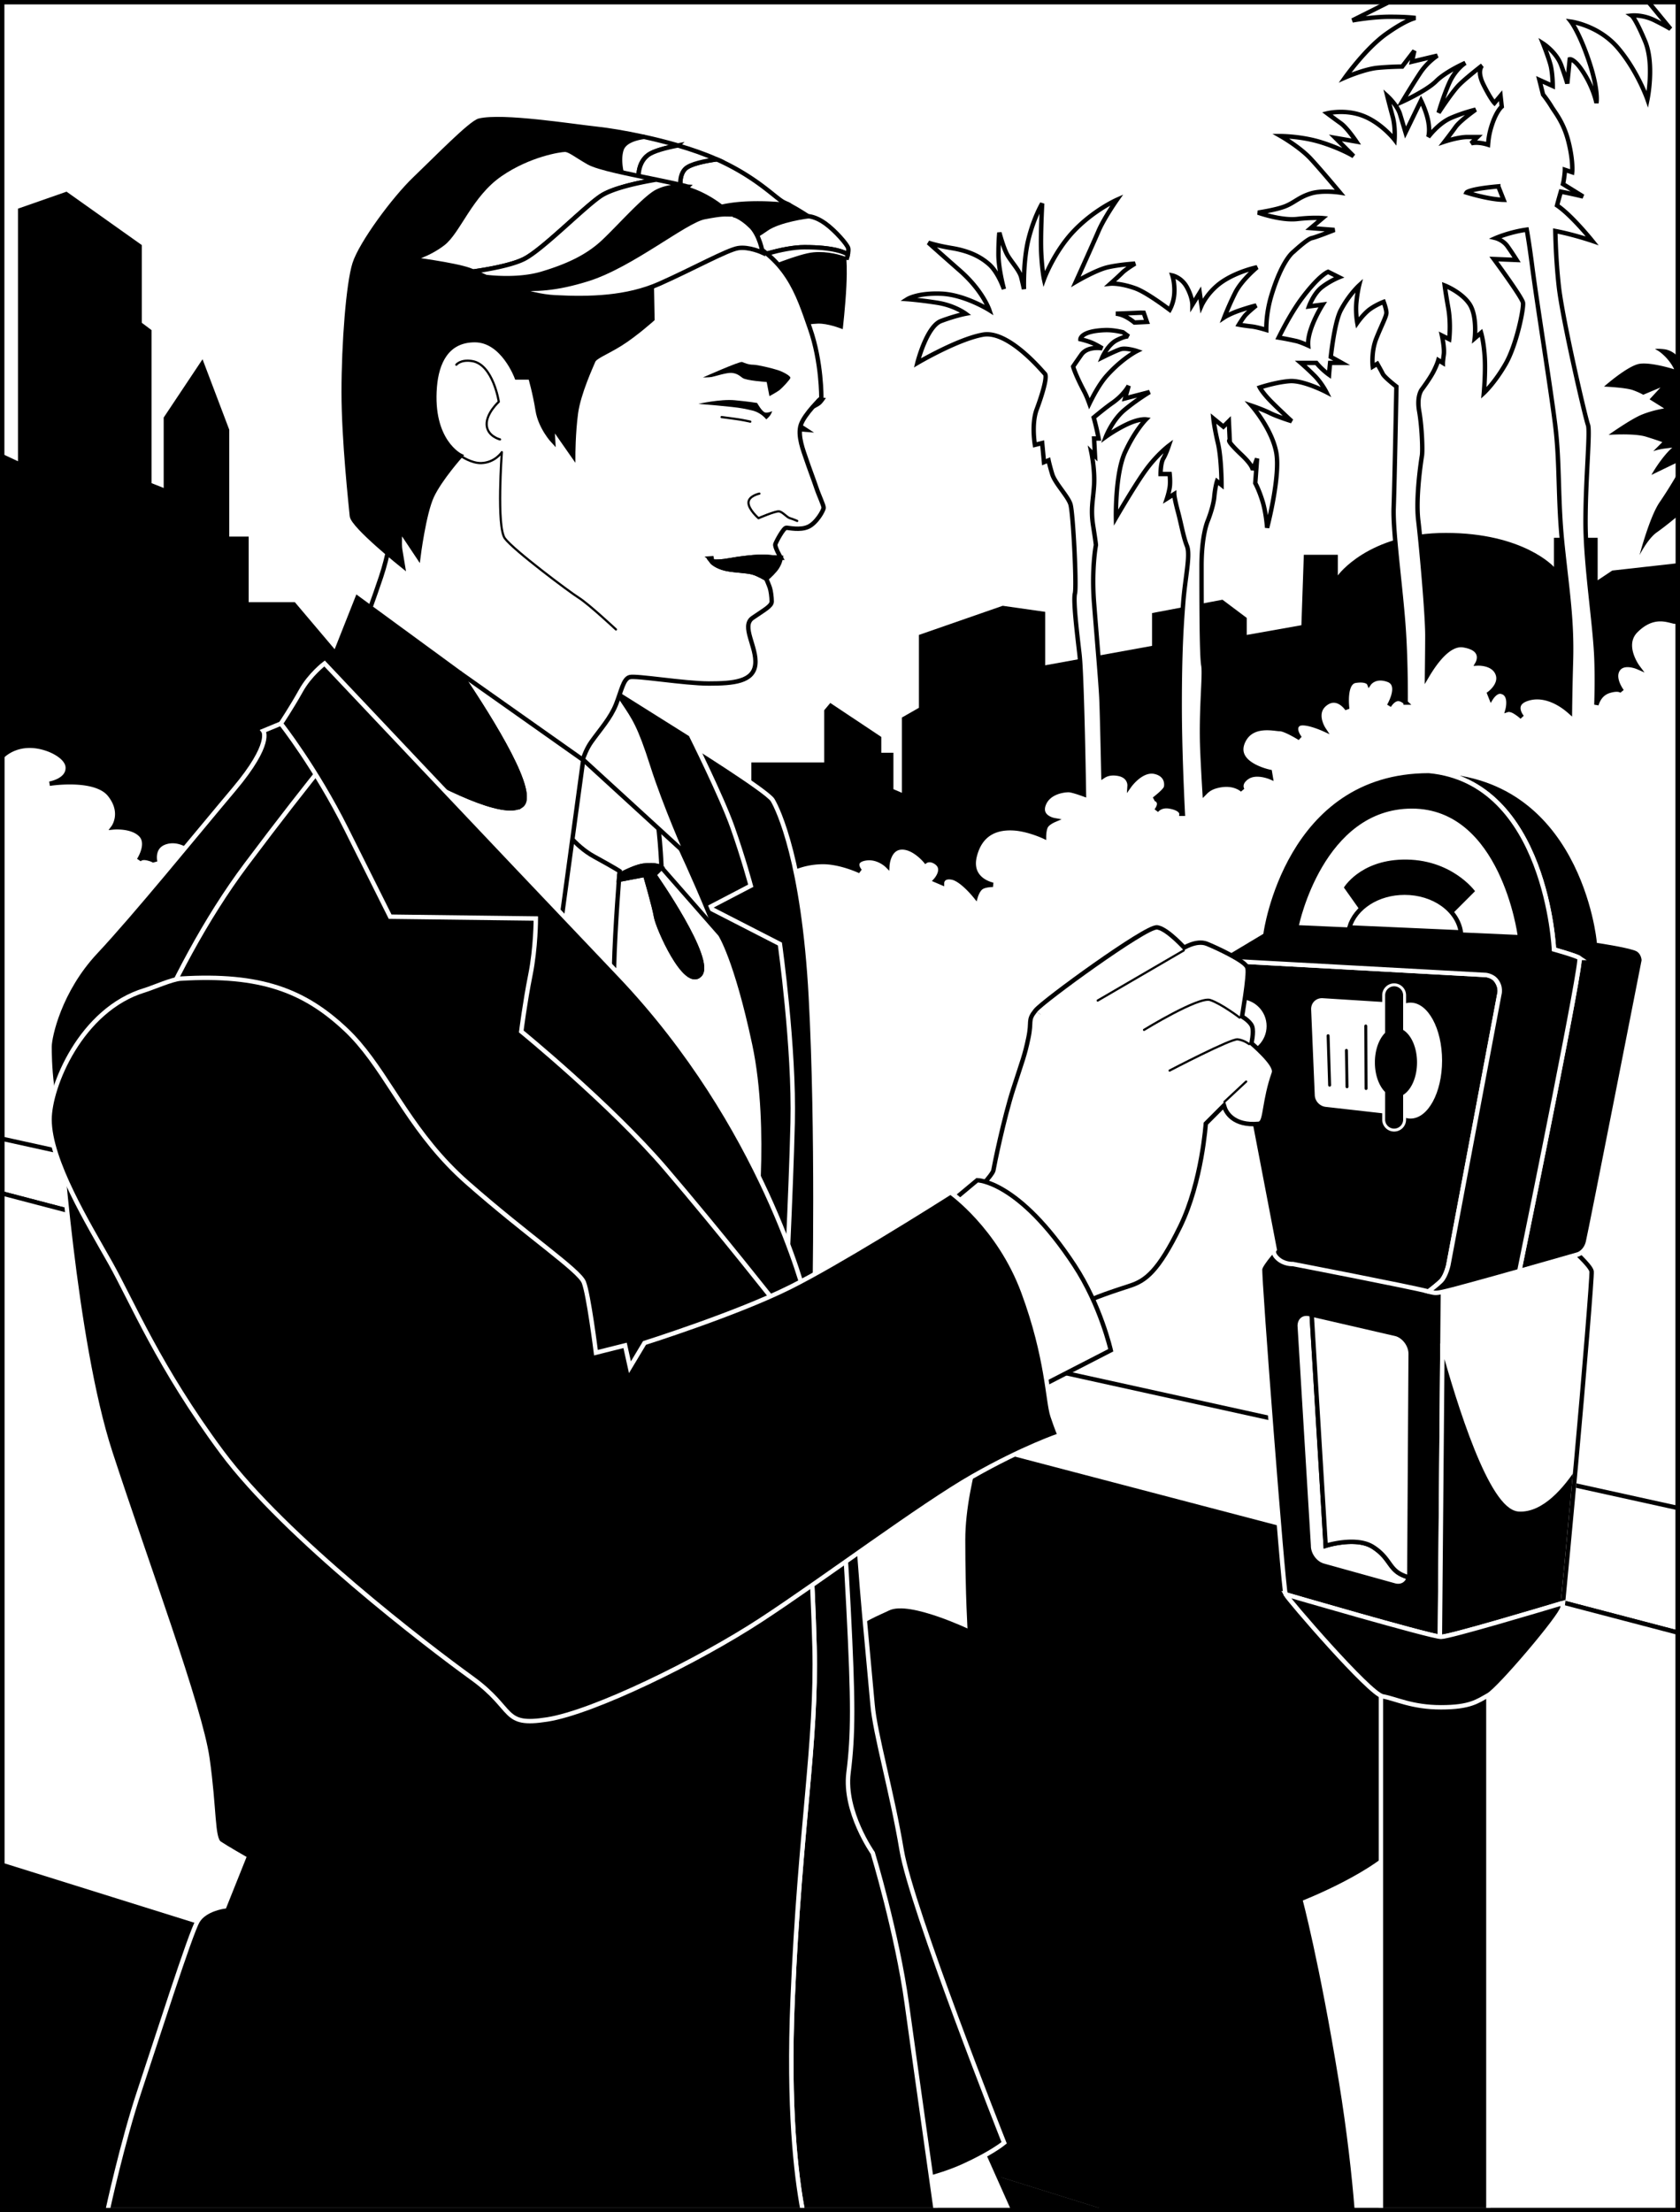 <svg xmlns="http://www.w3.org/2000/svg" width="572.066" height="753.168"><rect width="100%" height="100%" fill="#808080" stroke="none"/><path fill="#fff" d="M571.316 277.715V.75H.75v276.965h570.566"/><path d="m282.727 239.316 17.367 11.575v5.375h4.129v12.406l2.894 1.238v-25.633l5.79-3.308V216.16l28.527-9.922 14.476 2.067v18.191l36.38-6.613v-11.164l23.98-4.547 8.27 6.2v5.788l18.605-3.305.828-23.984h11.578v7.031s10.336-14.472 36.8-14.472c26.458 0 36.794 11.578 36.794 11.578v-9.922h14.882v14.469l4.965-3.309 22.324-2.504v145.149H.75V154.53l5.371 2.504V71.04l16.54-5.789 25.636 18.191v26.461l3.305 2.48v52.098l4.136 1.653v-23.98l13.23-19.848 9.094 23.98v36.387h6.618v22.324h15.71l27.29 32.25 82.691 33.906h45.48v-11.578h24.805v-17.777l2.07-2.48"/><path fill="#fff" d="M568.84 211.305c-2.485-.621-6.824-1.551-11.785 3.41-4.961 4.96.62 12.402.62 12.402s-4.96-2.168-6.823.934c-1.668 2.777.898 6.547 1.445 7.297-.293-.325-1.309-1.02-4.235-.168-2.609.757-3.859 2.777-4.46 4.742.132-4.43.207-10 .015-15.492-.414-11.989-3.722-31.836-3.722-46.723 0-14.883 1.656-31.008.828-33.074-.828-2.067-8.684-35.969-9.922-47.137-.813-7.293-1.09-14.219-1.188-18.848 6.2 1.18 12.559 3.344 12.559 3.344s-6.953-8.68-11.973-12.058c.383-1.5.867-3.172 1.301-4.68 4.434.848 7.57 1.648 7.57 1.648l-6.86-4.25c.106-.433.192-.812.243-1.125.414-2.48.414-3.718.414-3.718l2.48.824s.415-3.719-1.242-10.336c-1.652-6.613-4.546-9.922-5.785-11.988-1.238-2.067-2.894-4.137-2.894-4.137l-1.242-4.957 4.546 2.062s0-4.547-.824-7.441c-.824-2.895-2.48-7.027-2.48-7.027s4.547 2.894 6.203 7.441c1.652 4.547 2.062 6.203 2.062 6.203l.829-8.27s1.656-.413 4.964 4.962c3.309 5.375 4.133 9.921 4.133 9.921s.828-4.132-2.48-14.054c-3.309-9.926-6.203-13.649-6.203-13.649s9.511 1.242 16.125 9.098c6.617 7.855 9.921 17.363 9.921 17.363s2.48-11.988-.828-19.844c-3.304-7.855-4.543-8.68-4.543-8.68s3.72-.413 7.852 1.653c4.137 2.067 5.379 2.895 5.379 2.895L561.367.75h-88.476l-12.38 6.203s6.614-1.242 12.817-1.242 8.684.414 8.684.414-2.895.414-9.922 5.375c-7.028 4.96-14.063 14.887-14.063 14.887s6.618-2.895 11.164-3.309c4.551-.414 8.274-.414 8.274-.414l4.133-5.375-.825 3.723 8.68-2.07s-3.305 2.07-5.785 5.788c-2.484 3.723-6.203 9.922-6.203 9.922s8.265-3.718 11.574-7.027c3.313-3.309 9.926-6.203 9.926-6.203s-3.309 2.07-5.375 6.617c-2.07 4.547-3.723 10.336-3.723 10.336s4.547-7.027 7.028-9.512c2.484-2.476 7.859-6.613 7.859-6.613s-2.07 1.652.41 6.613 3.723 6.203 3.723 6.203l2.07-2.48.41 3.723s-2.066 1.652-3.722 7.441c-.56 1.953-.829 3.852-.95 5.52-3.761-1.184-5.765-.457-5.765-.457l2.168-2.168h-3.414c-3.098 0-7.75 1.55-7.75 1.55s2.171-2.793 3.722-4.965c1.551-2.167 6.82-5.89 6.82-5.89s-4.03.93-8.37 2.793c-4.34 1.86-7.754 6.512-7.754 6.512s.62-1.864 0-5.274c-.622-3.41-2.477-7.129-2.477-7.129l-5.273 10.852s-.93-3.102-1.864-6.203c-.93-3.102-4.34-6.2-4.34-6.2s.93 3.72 1.86 7.13c.93 3.41.62 7.753.62 7.753s-4.339-5.582-10.542-8.062c-6.2-2.48-12.402-.93-12.402-.93s2.48 1.86 4.652 3.41c2.168 1.551 5.27 6.203 5.27 6.203l-7.133-1.242 6.203 6.203s-4.031-2.48-10.856-4.652c-6.82-2.172-13.953-2.172-13.953-2.172s6.516 3.723 10.235 7.754c3.718 4.031 9.921 11.473 9.921 11.473s-5.89-.93-9.921.312c-4.032 1.238-5.582 3.102-8.684 4.34-3.102 1.242-9.305 2.168-9.305 2.168s7.754 2.793 13.336 2.176c5.582-.625 8.684-.313 8.684-.313l-4.031 3.41 8.062.621s-6.203 2.48-7.754 2.79c-1.55.312-6.2 4.652-6.2 4.652s-3.722 2.48-7.444 14.574c-1.399 4.559-1.832 8.668-1.829 12.031-1.652-.496-3.62-1.023-4.992-1.18-2.793-.308-4.343-.617-4.343-.617s.933-1.55 1.863-2.789c.93-1.242 4.031-3.722 4.031-3.722s-1.55.308-5.273 1.55c-3.72 1.239-5.582 2.481-5.582 2.481s1.55-4.031 3.722-8.371c2.172-4.344 7.442-8.684 7.442-8.684s-6.203 1.239-11.473 4.649c-5.273 3.414-7.441 8.375-7.441 8.375l-.621-4.34-2.481 4.027s0-2.48-1.86-5.89c-1.863-3.41-4.964-4.032-4.964-4.032s.933 2.793.625 6.512a13.49 13.49 0 0 1-1.543 5.172c-3.762-2.8-8.785-6.281-11.793-7.34-5.274-1.86-8.371-1.55-8.371-1.55s2.789-2.481 4.027-3.723c1.242-1.243 4.344-3.102 4.344-3.102s-5.274.313-9.305 1.242c-4.027.93-10.851 4.961-10.851 4.961s5.89-13.023 7.75-17.367c1.863-4.34 6.203-10.543 6.203-10.543s-7.75 3.414-14.574 10.543c-6.82 7.133-10.235 16.438-10.235 16.438s-.617-2.793-.93-8.684c-.308-5.89.313-17.055.313-17.055s-2.793 4.649-4.652 12.094c-1.864 7.441-1.551 17.055-1.551 17.055s-.313-1.551-.93-4.032c-.62-2.48-3.722-5.582-4.96-8.062-1.243-2.48-2.481-7.133-2.481-7.133s-.313 2.48-.313 7.442c0 4.96 1.864 11.785 1.864 11.785s-1.864-5.582-4.965-8.371c-3.102-2.793-7.13-4.653-12.711-5.582-5.582-.93-8.063-1.864-8.063-1.864s3.102 2.793 10.852 9.614c7.754 6.824 9.922 13.336 9.922 13.336s-8.371-5.274-16.434-5.583c-8.062-.308-11.473 1.86-11.473 1.86s4.34.312 10.235 1.238c5.89.934 9.61 3.723 9.61 3.723s-3.411.62-8.372 2.48c-4.96 1.86-8.062 14.266-8.062 14.266s13.644-8.063 22.328-9.613c8.68-1.551 20.156 12.406 21.086 13.336.93.93-.93 7.128-2.79 12.093-1.863 4.961-.624 12.09-.624 12.09l2.484-.617.617 6.512 1.555-.621s.308 1.55 1.238 4.652c.93 3.101 5.274 7.441 6.2 10.23.933 2.793 2.171 27.91 1.55 30.391-.617 2.48.621 12.715 1.55 20.777.794 6.864 1.36 38.426 1.513 47.668-1.985-.718-4.27-1.465-5.23-1.465-1.86 0-6.72.723-8.376 4.653-1.941 4.617 3.414 5.582 3.414 5.582s-2.172.93-2.793 2.168c-.62 1.242-.62 3.414-.62 3.414s-5.27-2.48-10.231-2.793c-4.961-.313-11.164.93-13.332 9.305-2.172 8.37 6.199 9.921 6.199 9.921s-2.793 0-4.031.93c-1.243.93-1.864 3.102-1.864 3.102s-4.648-5.89-8.058-6.516c-3.41-.617-3.41 1.863-3.41 1.863l-2.172-.93s3.617-3.929 0-6.202c-2.051-1.29-3.414-.309-3.414-.309s-4.028-4.961-8.371-4.652c-4.34.308-4.653 6.203-4.653 6.203s-3.16-3.196-7.441-2.48c-4.961.827-1.86 4.34-1.86 4.34s-6.793-3.231-13.023-3.102c-9.922.207-15.508 5.582-15.508 5.582l-194.117-5.582s-6.406-8.887-13.64-6.82c-4.907 1.402-3.82 6.41-3.731 6.784-.043-.136-.336-.668-2.473-1.203-2.136-.535-2.89.309-3.058.551.402-.633 3.48-5.71.578-8.613-3.102-3.102-9.305-2.485-9.305-2.485s3.723-4.96-1.238-11.16c-4.961-6.203-20.469-3.722-20.469-3.722s6.41-1.032 6.203-5.579c-.133-2.902-3.926-5.168-6.82-6.203-10.04-3.586-15.504 2.48-15.504 2.48v152.567l570.566 135.2v-333.66s0 .308-2.476-.31zM387.742 106.492c.567-.023 1.137-.02 1.711-.008l1.082 3.11-4.23.214c-3.32-2.68-5.653-2.996-6.375-3.011.578-.012 2.422-.07 7.812-.305zm-18.605 26.668c-3.102-5.89-3.719-8.37-3.719-8.37s.617-.935 2.789-4.036c2.172-3.098 7.133-2.168 7.133-2.168s-.93-.621-2.79-1.55c-1.863-.93-4.652-1.552-4.652-1.552s0-2.793 8.372-3.101c1.945-.07 4.035.234 6.109.73l1.953 1.442s-.93-.313-4.031 1.242c-3.102 1.547-4.961 5.89-4.961 5.89s4.34-2.171 6.203-2.792c1.86-.622 5.582.62 5.582.62s-4.965 2.481-10.234 8.372c-2.18 2.437-4.25 6.09-5.934 9.539-.547-1.524-1.148-2.996-1.82-4.266zm33.8 71.63c-.62 8.065-1.238 17.058-1.238 35.35 0 14.122.738 30.266 1.074 36.903h-.457s.106-1.758-4.03-2.48c-2.786-.489-4.18.953-4.544 1.41.336-.446 1.348-1.918.824-2.961-.62-1.242-1.55-.93-1.55-.93s3.718-2.793 4.03-4.031c.31-1.242.208-4.344-3.722-5.274-4.597-1.086-8.683 4.653-8.683 4.653s.214-3.348-4.028-4.032c-2.148-.343-3.722.047-4.879.805-.207-9.832-.515-23.238-.707-26.851-.304-5.895-1.55-20.157-2.476-31.942-.934-11.781.62-19.844.62-19.844s0-.62-.933-6.511c-.93-5.895 0-8.684.313-13.957.308-5.27-.934-11.16-.934-11.16l1.242 1.238-.308-5.89h1.547s-.59-3.255-1.664-7.15c2.191-1.82 4.593-3.75 6.316-4.945 4.031-2.793 5.582-5.89 5.582-5.89l-1.238 4.34 8.37-2.172s-4.651 2.793-8.683 6.203c-4.031 3.41-6.199 8.992-6.199 8.992s3.41-2.48 7.441-4.34c4.032-1.86 6.204-1.55 6.204-1.55s-3.723 3.718-7.133 11.164c-3.414 7.44-3.102 22.324-3.102 22.324s6.82-11.782 10.543-16.746c3.719-4.961 7.442-7.75 7.442-7.75s-.93 2.789-1.86 4.34c-.933 1.55-.933 5.273-.933 5.273h3.101s.313 2.793 0 4.652c-.308 1.86-.93 3.719-.93 3.719l2.485-1.55s0 1.241 1.238 5.894c1.238 4.648 1.86 8.68 3.102 11.781 1.238 3.102-.621 10.855-1.242 18.914zM510.192 63.45l1.813 4.577c-5.254-.113-12.625-2.468-12.625-2.468s.617-1.188 10.812-2.11zm-66.632 37.769c5.89-7.75 8.683-8.68 8.683-8.68l3.723 1.86s-3.102 1.238-5.895 3.41c-2.789 2.171-4.34 6.511-4.34 6.511l4.653-.62s-4.961 7.753-4.961 13.335c0 .203.027.403.043.606-1.621-.73-3.078-1.305-4.074-1.536a101.989 101.989 0 0 0-5.985-1.171c2.078-4.188 5.032-9.602 8.153-13.715zm35.086 137.957c-.641-.586-1.407-1.09-2.215-1.203-1.621-.235-2.899 1.437-3.438 2.297.942-1.688 3.73-7.352-.285-8.813-4.547-1.652-6.512 1.242-6.512 1.242s-.62-1.55-4.648-.93c-4.031.622-2.793 9.614-2.793 9.614s-3.434-5.27-7.75-1.551c-3.723 3.203-.313 8.371-.313 8.371s-6.824-3.098-8.68-1.55c-1.863 1.55.622 4.652.622 4.652s-4.965-3.102-6.824-3.102c-1.864 0-9.41-2.066-12.407 4.031-3.918 7.97 8.993 10.543 8.993 10.543l.312 1.864s-4.96-2.172-8.062 0c-3.102 2.168-1.551 4.34-1.551 4.34s-3.102-3.102-9.301-1.243c-1.559.469-2.723 1.285-3.594 2.25-.25-4.066-.52-8.898-.75-14.031-.62-13.953.93-26.047.313-29.46-.621-3.411-.621-22.946-.621-33.798 0-10.855 2.168-15.508 2.168-15.508s1.863-4.652 2.171-8.062c.313-3.41.93-5.27.93-5.27l1.55 1.239s0-8.993-1.237-14.262c-1.243-5.273-1.551-8.371-1.551-8.371l3.41 2.789 1.86-1.86.312 6.508s-1.55-.308 4.031 4.965c2.875 2.715 3.688 4.274 3.805 5.149l1.465-3.91-.621 8.374s1.242 2.168 2.484 6.2c1.238 4.03 1.55 8.996 1.55 8.996s4.65-17.68 3.098-25.738c-1.55-8.067-8.37-15.817-8.37-15.817s3.722 1.242 6.199 2.48c2.484 1.243 7.445 2.794 7.445 2.794s-3.723-3.415-6.824-6.512c-3.098-3.102-4.032-4.961-4.032-4.961s5.582-1.863 10.235-2.176c4.648-.308 12.402 3.723 12.402 3.723s-1.55-3.102-4.027-5.582c-2.485-2.48-4.653-4.34-4.653-4.34h5.309c1.988 2.418 4.305 4.031 4.305 4.031s.12-1.629.37-4.031h3.97s-1.57-.89-3.743-2.055c.621-5.344 1.739-12.738 3.434-15.93 2.789-5.273 6.2-8.375 6.2-8.375s-.618 2.485-.93 5.891c-.31 3.414.312 6.824.312 6.824s2.168-3.101 4.34-4.652c2.168-1.55 4.652-2.48 4.652-2.48s.93 2.48.93 3.722-1.55 4.031-3.414 8.684c-1.86 4.648-1.238 9.613-1.238 9.613l1.55-.934s1.239 2.172 1.86 3.415c.62 1.238 4.652 4.34 4.652 4.34s-.621 32.87-.93 41.242c-.312 8.37 2.48 27.597 3.41 41.55.622 9.352.692 19.254.665 24.774zm41.199-1.203c-5.274 1.859-1.551 6.199-1.551 6.199s-.93-.93-2.48-1.86c-1.551-.93-2.481-.62-2.481-.62s1.55-5.477-2.172-6.204c-1.851-.36-3.41 2.172-3.41 2.172l-.621-1.55s4.34-3.102 2.793-6.82c-1.555-3.724-6.824-3.411-6.824-3.411s2.894-4.965-4.754-6.203c-4.57-.742-9.074 4.781-12.418 10.437.062-5.258.117-10.71.117-13.847 0-7.446-2.168-31.32-3.102-39.075-.93-7.75.934-20.156 1.243-22.015.308-1.86 0-9.922-.93-15.196-.934-5.27.93-7.44.93-7.44s2.789-3.72 4.03-6.2c1.24-2.485 1.552-3.723 1.552-3.723l1.546.93s0-.621.313-2.793c.309-2.168-.621-6.512-.621-6.512l2.48 1.242s.621-5.27-.308-10.543c-.934-5.27-1.242-7.754-1.242-7.754s5.582 2.172 8.375 6.204c2.789 4.03 1.859 11.785 1.859 11.785l2.172-1.863s.93 3.101 1.238 8.375c.309 5.269-.308 12.093-.308 12.093s3.718-3.414 7.44-9.926c3.724-6.511 6.204-18.914 5.892-20.777-.309-1.86-9.922-14.883-9.922-14.883l7.754.313s-1.551-2.48-3.102-4.653c-1.55-2.171-4.031-2.793-4.031-2.793s4.613-2.042 10.574-2.882c.41 2.246 1.02 6.027 1.828 12.289 1.656 12.816 6.203 40.933 7.856 54.164 1.652 13.23.828 25.222 2.48 40.933 1.652 15.711 3.309 25.633 2.895 39.692a995.334 995.334 0 0 0-.352 17.043c-.344-.305-.71-.61-1.094-.918-3.101-2.48-8.375-5.274-13.644-3.41"/><path fill="none" stroke="#000" stroke-width="1.5" d="M568.84 211.305c-2.485-.621-6.824-1.551-11.785 3.41-4.961 4.96.62 12.402.62 12.402s-4.96-2.168-6.823.934c-1.668 2.777.898 6.547 1.445 7.297-.293-.325-1.309-1.02-4.235-.168-2.609.757-3.859 2.777-4.46 4.742.132-4.43.207-10 .015-15.492-.414-11.989-3.722-31.836-3.722-46.723 0-14.883 1.656-31.008.828-33.074-.828-2.067-8.684-35.969-9.922-47.137-.813-7.293-1.09-14.219-1.188-18.848 6.2 1.18 12.559 3.344 12.559 3.344s-6.953-8.68-11.973-12.058c.383-1.5.867-3.172 1.301-4.68 4.434.848 7.57 1.648 7.57 1.648l-6.86-4.25c.106-.433.192-.812.243-1.125.414-2.48.414-3.718.414-3.718l2.48.824s.415-3.719-1.242-10.336c-1.652-6.613-4.546-9.922-5.785-11.988-1.238-2.067-2.894-4.137-2.894-4.137l-1.242-4.957 4.546 2.062s0-4.547-.824-7.441c-.824-2.895-2.48-7.027-2.48-7.027s4.547 2.894 6.203 7.441c1.652 4.547 2.062 6.203 2.062 6.203l.829-8.27s1.656-.413 4.964 4.962c3.309 5.375 4.133 9.921 4.133 9.921s.828-4.132-2.48-14.054c-3.309-9.926-6.203-13.649-6.203-13.649s9.511 1.242 16.125 9.098c6.617 7.855 9.921 17.363 9.921 17.363s2.48-11.988-.828-19.844c-3.304-7.855-4.543-8.68-4.543-8.68s3.72-.413 7.852 1.653c4.137 2.067 5.379 2.895 5.379 2.895L561.367.75h-88.476l-12.38 6.203s6.614-1.242 12.817-1.242 8.684.414 8.684.414-2.895.414-9.922 5.375c-7.028 4.96-14.063 14.887-14.063 14.887s6.618-2.895 11.164-3.309c4.551-.414 8.274-.414 8.274-.414l4.133-5.375-.825 3.723 8.68-2.07s-3.305 2.07-5.785 5.788c-2.484 3.723-6.203 9.922-6.203 9.922s8.265-3.718 11.574-7.027c3.313-3.309 9.926-6.203 9.926-6.203s-3.309 2.07-5.375 6.617c-2.07 4.547-3.723 10.336-3.723 10.336s4.547-7.027 7.028-9.512c2.484-2.476 7.859-6.613 7.859-6.613s-2.07 1.652.41 6.613 3.723 6.203 3.723 6.203l2.07-2.48.41 3.723s-2.066 1.652-3.722 7.441c-.56 1.953-.829 3.852-.95 5.52-3.761-1.184-5.765-.458-5.765-.458l2.168-2.167h-3.414c-3.098 0-7.75 1.55-7.75 1.55s2.171-2.793 3.722-4.965c1.551-2.168 6.82-5.89 6.82-5.89s-4.03.93-8.37 2.793c-4.34 1.86-7.754 6.512-7.754 6.512s.62-1.864 0-5.274c-.622-3.41-2.477-7.129-2.477-7.129l-5.273 10.852s-.93-3.102-1.864-6.203c-.93-3.102-4.34-6.2-4.34-6.2s.93 3.72 1.86 7.13c.93 3.41.62 7.753.62 7.753s-4.339-5.582-10.542-8.062c-6.2-2.48-12.402-.93-12.402-.93s2.48 1.86 4.652 3.41c2.168 1.551 5.27 6.203 5.27 6.203l-7.133-1.242 6.203 6.203s-4.031-2.48-10.856-4.652c-6.82-2.172-13.953-2.172-13.953-2.172s6.516 3.723 10.235 7.754c3.718 4.031 9.921 11.473 9.921 11.473s-5.89-.93-9.921.312c-4.032 1.238-5.582 3.102-8.684 4.34-3.102 1.242-9.305 2.168-9.305 2.168s7.754 2.793 13.336 2.176c5.582-.625 8.684-.313 8.684-.313l-4.031 3.41 8.062.621s-6.203 2.48-7.754 2.79c-1.55.312-6.2 4.652-6.2 4.652s-3.722 2.48-7.444 14.574c-1.399 4.559-1.832 8.668-1.829 12.031-1.652-.496-3.62-1.023-4.992-1.18-2.793-.308-4.343-.617-4.343-.617s.933-1.55 1.863-2.789c.93-1.242 4.031-3.722 4.031-3.722s-1.55.308-5.273 1.55c-3.72 1.239-5.582 2.481-5.582 2.481s1.55-4.031 3.722-8.371c2.172-4.344 7.442-8.684 7.442-8.684s-6.203 1.239-11.473 4.649c-5.273 3.414-7.441 8.375-7.441 8.375l-.621-4.34-2.481 4.027s0-2.48-1.86-5.89c-1.863-3.41-4.964-4.032-4.964-4.032s.933 2.793.625 6.512a13.49 13.49 0 0 1-1.543 5.172c-3.762-2.8-8.785-6.281-11.793-7.34-5.274-1.86-8.371-1.55-8.371-1.55s2.789-2.481 4.027-3.723c1.242-1.243 4.344-3.102 4.344-3.102s-5.274.313-9.305 1.242c-4.027.93-10.851 4.961-10.851 4.961s5.89-13.023 7.75-17.367c1.863-4.34 6.203-10.543 6.203-10.543s-7.75 3.414-14.574 10.543c-6.82 7.133-10.235 16.438-10.235 16.438s-.617-2.793-.93-8.684c-.308-5.89.313-17.055.313-17.055s-2.793 4.649-4.652 12.094c-1.864 7.441-1.551 17.055-1.551 17.055s-.313-1.551-.93-4.032c-.62-2.48-3.722-5.582-4.96-8.062-1.243-2.48-2.481-7.133-2.481-7.133s-.313 2.48-.313 7.442c0 4.96 1.864 11.785 1.864 11.785s-1.864-5.582-4.965-8.371c-3.102-2.793-7.13-4.653-12.711-5.582-5.582-.93-8.063-1.864-8.063-1.864s3.102 2.793 10.852 9.614c7.754 6.824 9.922 13.336 9.922 13.336s-8.371-5.274-16.434-5.583c-8.062-.308-11.473 1.86-11.473 1.86s4.34.312 10.235 1.238c5.89.934 9.61 3.723 9.61 3.723s-3.411.62-8.372 2.48c-4.96 1.86-8.062 14.266-8.062 14.266s13.644-8.063 22.328-9.613c8.68-1.551 20.156 12.406 21.086 13.336.93.93-.93 7.128-2.79 12.093-1.863 4.961-.624 12.09-.624 12.09l2.484-.617.617 6.512 1.555-.621s.308 1.55 1.238 4.652c.93 3.101 5.274 7.441 6.2 10.23.933 2.793 2.171 27.91 1.55 30.391-.617 2.48.621 12.715 1.55 20.777.794 6.864 1.36 38.426 1.513 47.668-1.985-.718-4.27-1.465-5.23-1.465-1.86 0-6.72.723-8.376 4.653-1.941 4.617 3.414 5.582 3.414 5.582s-2.172.93-2.793 2.168c-.62 1.242-.62 3.414-.62 3.414s-5.27-2.48-10.231-2.793c-4.961-.313-11.164.93-13.332 9.305-2.172 8.37 6.199 9.921 6.199 9.921s-2.793 0-4.031.93c-1.243.93-1.864 3.102-1.864 3.102s-4.648-5.89-8.058-6.516c-3.41-.617-3.41 1.863-3.41 1.863l-2.172-.93s3.617-3.929 0-6.202c-2.051-1.29-3.414-.309-3.414-.309s-4.028-4.961-8.371-4.652c-4.34.308-4.653 6.203-4.653 6.203s-3.16-3.196-7.441-2.48c-4.961.827-1.86 4.34-1.86 4.34s-6.793-3.231-13.023-3.102c-9.922.207-15.508 5.582-15.508 5.582l-194.117-5.582s-6.406-8.887-13.64-6.82c-4.907 1.402-3.82 6.41-3.731 6.784-.043-.136-.336-.668-2.473-1.203-2.136-.535-2.89.309-3.058.551.402-.633 3.48-5.71.578-8.613-3.102-3.102-9.305-2.485-9.305-2.485s3.723-4.96-1.238-11.16c-4.961-6.203-20.469-3.722-20.469-3.722s6.41-1.032 6.203-5.579c-.133-2.902-3.926-5.167-6.82-6.203-10.04-3.586-15.504 2.48-15.504 2.48v152.567l570.566 135.2v-333.66s0 .308-2.476-.31zM387.742 106.492c.567-.023 1.137-.02 1.711-.008l1.082 3.11-4.23.214c-3.32-2.68-5.653-2.996-6.375-3.011.578-.012 2.422-.07 7.812-.305zm-18.605 26.668c-3.102-5.89-3.719-8.37-3.719-8.37s.617-.935 2.789-4.036c2.172-3.098 7.133-2.168 7.133-2.168s-.93-.621-2.79-1.55c-1.862-.93-4.652-1.552-4.652-1.552s0-2.793 8.372-3.101c1.945-.07 4.035.234 6.109.73l1.953 1.442s-.93-.313-4.031 1.242c-3.102 1.547-4.961 5.89-4.961 5.89s4.34-2.171 6.203-2.792c1.86-.622 5.582.62 5.582.62s-4.965 2.481-10.234 8.372c-2.18 2.437-4.25 6.09-5.934 9.539-.547-1.524-1.148-2.996-1.82-4.266zm33.8 71.63c-.62 8.065-1.238 17.058-1.238 35.35 0 14.122.738 30.266 1.074 36.903h-.457s.106-1.758-4.03-2.48c-2.786-.489-4.18.953-4.544 1.41.336-.446 1.348-1.918.824-2.961-.62-1.242-1.55-.93-1.55-.93s3.718-2.793 4.03-4.031c.31-1.242.208-4.344-3.722-5.274-4.597-1.086-8.683 4.653-8.683 4.653s.214-3.348-4.028-4.032c-2.148-.343-3.722.047-4.879.805-.207-9.832-.515-23.238-.707-26.851-.304-5.895-1.55-20.157-2.476-31.942-.934-11.781.62-19.844.62-19.844s0-.62-.933-6.511c-.93-5.895 0-8.684.313-13.957.308-5.27-.934-11.16-.934-11.16l1.242 1.238-.308-5.89h1.547s-.59-3.255-1.664-7.15c2.191-1.82 4.593-3.75 6.316-4.945 4.031-2.793 5.582-5.89 5.582-5.89l-1.238 4.34 8.37-2.172s-4.651 2.793-8.683 6.203c-4.031 3.41-6.199 8.992-6.199 8.992s3.41-2.48 7.441-4.34c4.032-1.86 6.204-1.55 6.204-1.55s-3.723 3.718-7.133 11.163c-3.414 7.442-3.102 22.325-3.102 22.325s6.82-11.782 10.543-16.746c3.719-4.961 7.442-7.75 7.442-7.75s-.93 2.789-1.86 4.34c-.933 1.55-.933 5.273-.933 5.273h3.101s.313 2.793 0 4.652c-.308 1.86-.93 3.719-.93 3.719l2.485-1.55s0 1.241 1.238 5.894c1.238 4.648 1.86 8.68 3.102 11.781 1.238 3.102-.621 10.855-1.242 18.914zM510.192 63.45l1.813 4.577c-5.254-.113-12.625-2.468-12.625-2.468s.617-1.188 10.812-2.11zm-66.632 37.769c5.89-7.75 8.683-8.68 8.683-8.68l3.723 1.86s-3.102 1.238-5.895 3.41c-2.789 2.171-4.34 6.511-4.34 6.511l4.653-.62s-4.961 7.753-4.961 13.335c0 .203.027.403.043.606-1.621-.73-3.078-1.305-4.074-1.536a101.98 101.98 0 0 0-5.985-1.171c2.078-4.188 5.032-9.602 8.153-13.715zm35.086 137.957c-.641-.586-1.407-1.09-2.215-1.203-1.621-.235-2.899 1.437-3.438 2.297.942-1.688 3.73-7.352-.285-8.813-4.547-1.652-6.512 1.242-6.512 1.242s-.62-1.55-4.648-.93c-4.031.622-2.793 9.614-2.793 9.614s-3.434-5.27-7.75-1.551c-3.723 3.203-.313 8.371-.313 8.371s-6.824-3.098-8.68-1.55c-1.863 1.55.622 4.652.622 4.652s-4.965-3.102-6.824-3.102c-1.864 0-9.41-2.066-12.407 4.031-3.918 7.97 8.993 10.543 8.993 10.543l.312 1.864s-4.96-2.172-8.062 0c-3.102 2.168-1.551 4.34-1.551 4.34s-3.102-3.102-9.301-1.243c-1.559.469-2.723 1.285-3.594 2.25a858.4 858.4 0 0 1-.75-14.031c-.62-13.953.93-26.047.313-29.46-.621-3.411-.621-22.946-.621-33.798 0-10.855 2.168-15.508 2.168-15.508s1.863-4.652 2.171-8.062c.313-3.41.93-5.27.93-5.27l1.55 1.239s0-8.993-1.237-14.262c-1.243-5.274-1.551-8.371-1.551-8.371l3.41 2.789 1.86-1.86.312 6.508s-1.55-.308 4.031 4.965c2.875 2.715 3.688 4.274 3.805 5.149l1.465-3.91-.621 8.374s1.242 2.168 2.484 6.2c1.238 4.03 1.55 8.996 1.55 8.996s4.65-17.68 3.098-25.738c-1.55-8.067-8.37-15.817-8.37-15.817s3.722 1.242 6.199 2.48c2.484 1.243 7.445 2.794 7.445 2.794s-3.723-3.415-6.824-6.512c-3.098-3.102-4.032-4.961-4.032-4.961s5.582-1.863 10.235-2.176c4.648-.308 12.402 3.723 12.402 3.723s-1.55-3.102-4.027-5.582c-2.485-2.48-4.653-4.34-4.653-4.34h5.309c1.988 2.418 4.305 4.031 4.305 4.031s.12-1.629.37-4.031h3.97s-1.57-.89-3.743-2.055c.621-5.344 1.739-12.738 3.434-15.93 2.789-5.273 6.2-8.375 6.2-8.375s-.618 2.485-.93 5.891c-.31 3.414.312 6.824.312 6.824s2.168-3.101 4.34-4.652c2.168-1.55 4.652-2.48 4.652-2.48s.93 2.48.93 3.722-1.55 4.031-3.414 8.684c-1.86 4.648-1.238 9.613-1.238 9.613l1.55-.934s1.239 2.172 1.86 3.415c.62 1.238 4.652 4.34 4.652 4.34s-.621 32.87-.93 41.242c-.312 8.37 2.48 27.597 3.41 41.55.622 9.352.692 19.254.665 24.774zm41.199-1.203c-5.274 1.859-1.551 6.199-1.551 6.199s-.93-.93-2.48-1.86c-1.551-.93-2.481-.62-2.481-.62s1.55-5.477-2.172-6.204c-1.851-.36-3.41 2.172-3.41 2.172l-.621-1.55s4.34-3.102 2.793-6.82c-1.555-3.724-6.824-3.411-6.824-3.411s2.894-4.965-4.754-6.203c-4.57-.742-9.074 4.781-12.418 10.437.062-5.258.117-10.71.117-13.847 0-7.446-2.168-31.32-3.102-39.075-.93-7.75.934-20.156 1.243-22.015.308-1.86 0-9.922-.93-15.196-.934-5.27.93-7.44.93-7.44s2.789-3.72 4.03-6.2c1.24-2.485 1.552-3.723 1.552-3.723l1.546.93s0-.621.313-2.793c.309-2.168-.621-6.512-.621-6.512l2.48 1.242s.621-5.27-.308-10.543c-.934-5.27-1.242-7.754-1.242-7.754s5.582 2.172 8.375 6.204c2.789 4.03 1.859 11.785 1.859 11.785l2.172-1.863s.93 3.101 1.238 8.375c.309 5.269-.308 12.093-.308 12.093s3.718-3.414 7.44-9.926c3.724-6.511 6.204-18.914 5.892-20.777-.309-1.86-9.922-14.883-9.922-14.883l7.754.313s-1.551-2.48-3.102-4.653c-1.55-2.171-4.031-2.793-4.031-2.793s4.613-2.042 10.574-2.882c.41 2.246 1.02 6.027 1.828 12.289 1.656 12.816 6.203 40.933 7.856 54.164 1.652 13.23.828 25.222 2.48 40.933 1.652 15.711 3.309 25.633 2.895 39.692a995.336 995.336 0 0 0-.352 17.043c-.344-.305-.71-.61-1.094-.918-3.101-2.48-8.375-5.274-13.644-3.41zm0 0"/><path d="M571.316 121.379s-1.859-2.176-4.648-2.484c-2.793-.31-3.102 0-3.102 0s1.239.308 3.41 2.484c2.172 2.168 3.102 4.34 3.102 4.34s-7.754-2.48-11.781-1.864c-4.035.622-12.098 7.754-12.098 7.754s7.442.313 9.926 1.243c2.48.93 3.41 1.546 3.41 1.546l5.89-2.476-3.718 4.027 4.961 3.102s-4.031.62-7.754 2.172c-3.723 1.55-11.164 6.824-11.164 6.824s8.684-.621 12.715.617c4.031 1.238 5.582 1.863 5.582 1.863l-3.102 3.098s1.551-.621 4.032-.93l2.48-.308s-1.238.93-3.41 3.718a49.318 49.318 0 0 0-3.723 5.582l8.992-4.34V121.38m0 39.686s-2.789 4.965-6.199 9.926c-3.41 4.961-6.82 17.985-6.82 17.985s2.789-5.582 5.89-7.754c3.098-2.168 7.13-5.582 7.13-5.582v-14.575"/><path fill="#fff" d="M571.316 513.387.75 387.695v18.61l570.566 149.507v-42.425"/><path fill="none" stroke="#000" stroke-width="1.5" d="M571.316 513.387.75 387.695v18.61l570.566 149.507Zm0 0"/><path d="M.75 634.918v68.71h219.781Zm375.84 117.5-156.059-48.79H.75v48.79h375.84"/><path fill="#fff" d="M302.984 548.992c6.618-3.304 27.286 6.617 27.286 6.617s-.825-12.402-.825-31.421c0-10.208 2.618-21.84 5.047-30.43L.75 406.305v228.613l229.031 71.602c11.094-28.47 36.035-93.582 41.781-117.832 7.442-31.426 24.81-36.387 31.422-39.696"/><path fill="none" stroke="#000" stroke-width="1.5" d="M302.984 548.992c6.618-3.304 27.286 6.617 27.286 6.617s-.825-12.402-.825-31.421c0-10.208 2.618-21.84 5.047-30.43L.75 406.305v228.613l229.031 71.602c11.094-28.47 36.035-93.582 41.781-117.832 7.442-31.426 24.81-36.387 31.422-39.696zm0 0"/><path fill="#fff" d="m571.316 555.813-86.562-22.68c-.422 28.906-2.027 84.847-8.117 92.765-8.27 10.75-33.903 20.672-33.903 20.672s5.786 21.5 12.403 62.02c2.847 17.433 4.465 32.41 5.39 43.828h110.79V555.812"/><path fill="none" stroke="#000" stroke-width="1.5" d="m571.316 555.813-86.562-22.68c-.422 28.906-2.027 84.847-8.117 92.765-8.27 10.75-33.903 20.672-33.903 20.672s5.786 21.5 12.403 62.02c2.847 17.433 4.465 32.41 5.39 43.828h110.79Zm0 0"/><path d="M442.734 646.57s25.633-9.922 33.903-20.672c6.09-7.918 7.695-63.859 8.117-92.765l-150.262-39.375c-2.43 8.59-5.047 20.222-5.047 30.43 0 19.019.825 31.421.825 31.421s-20.668-9.922-27.286-6.617c-6.613 3.309-23.98 8.27-31.422 39.695-5.746 24.25-30.687 89.364-41.78 117.833l146.808 45.898h83.937c-.925-11.418-2.543-26.395-5.39-43.828-6.617-40.52-12.403-62.02-12.403-62.02"/><path d="M470.227 752.418h36.593V571.32h-36.593v181.098"/><path fill="none" stroke="#fff" stroke-width="1.5" d="M470.227 752.418h36.593V571.32h-36.593zm0 0"/><path d="M434.879 424.133s-5.375 5.785-5.79 7.851c-.413 2.07 7.856 109.153 8.684 110.809 0 0 46.88 13.676 52.532 14.437l1.152-132.632-56.578-.465"/><path fill="none" stroke="#fff" stroke-width="1.5" d="M434.879 424.133s-5.375 5.785-5.79 7.851c-.413 2.07 7.856 109.153 8.684 110.809 0 0 46.88 13.676 52.532 14.437l1.152-132.632zm0 0"/><path fill="#fff" stroke="#000" d="m491.457 424.598-.11 12.761 9.337-12.683zm0 0"/><path d="M517.156 513.852c-9.343-.586-20.332-35.79-25.984-56.438l-.867 99.816c.164.02.297.032.39.032 2.926 0 34.328-9.383 41.52-11.543.582-5.762 2.441-25.602 4.387-46.899-4.497 7.012-11.61 15.52-19.446 15.032"/><path fill="none" stroke="#fff" stroke-width="1.5" d="M517.156 513.852c-9.343-.586-20.332-35.79-25.984-56.438l-.867 99.816c.164.02.297.032.39.032 2.926 0 34.328-9.383 41.52-11.543.582-5.762 2.441-25.602 4.387-46.899-4.497 7.012-11.61 15.52-19.446 15.032zm0 0"/><path fill="#fff" d="M541.965 432.813c-.414-2.067-7.031-7.856-7.031-7.856l-34.25-.281-9.336 12.683-.176 20.055c5.652 20.649 16.64 55.852 25.984 56.438 7.836.488 14.95-8.02 19.446-15.032 2.714-29.765 5.585-64.875 5.363-66.007"/><path fill="none" stroke="#000" stroke-width="1.5" d="M532.215 545.719c.582-5.762 2.441-25.602 4.387-46.899 2.714-29.765 5.585-64.875 5.363-66.007-.414-2.067-7.031-7.856-7.031-7.856"/><path d="m493.176 430.746 17.363-92.203s.828-2.168-1.238-4.961c-1.102-1.484-3.309-1.652-3.309-1.652l-90.8-4.98 18.859 98.421s-1.035 1.035.828 2.895c2.281 2.285 5.375 2.066 5.375 2.066s40.871 7.902 46.176 9.363c1.515-1.187 3.37-2.68 4.265-3.574 1.657-1.656 2.48-5.375 2.48-5.375"/><path fill="none" stroke="#fff" stroke-width="1.5" d="m493.176 430.746 17.363-92.203s.828-2.168-1.238-4.961c-1.102-1.484-3.309-1.652-3.309-1.652l-90.8-4.98 18.859 98.421s-1.035 1.035.828 2.895c2.281 2.285 5.375 2.066 5.375 2.066s40.871 7.902 46.176 9.363c1.515-1.187 3.37-2.68 4.265-3.574 1.657-1.656 2.48-5.375 2.48-5.375zm0 0"/><path d="M557.676 323.246c-2.067-1.238-13.23-2.894-13.23-2.894s-5.376-57.883-57.887-57.883c40.105 3.719 42.586 60.777 42.586 60.777s7.445 2.067 8.683 2.895c1.117.746-16.914 89.18-20.476 106.593 10.496-2.957 20.062-5.71 20.062-5.71s2.48-.825 3.309-4.133c.828-3.309 19.015-95.922 19.015-95.922s0-2.48-2.062-3.723"/><path fill="none" stroke="#fff" stroke-width="1.5" d="M557.676 323.246c-2.067-1.238-13.23-2.894-13.23-2.894s-5.376-57.883-57.887-57.883c40.105 3.719 42.586 60.777 42.586 60.777s7.445 2.067 8.683 2.895c1.117.746-16.914 89.18-20.476 106.593 10.496-2.957 20.062-5.71 20.062-5.71s2.48-.825 3.309-4.133c.828-3.309 19.015-95.922 19.015-95.922s0-2.48-2.062-3.723zm0 0"/><path d="M537.828 326.14c-1.238-.827-8.683-2.894-8.683-2.894s-2.48-57.059-42.586-60.777c-49.614 0-57.055 54.988-57.055 54.988l-14.473 8.684.16.808 90.801 4.98s2.094.259 3.309 1.653c2.066 2.379 1.238 4.961 1.238 4.961l-17.363 92.203s-.824 3.719-2.48 5.375c-.895.895-2.75 2.387-4.266 3.574.261.075.465.125.543.149 1.656.414 2.066.414 4.136 0 2.918-.586 15.106-3.965 26.243-7.11 3.562-17.414 21.593-105.847 20.476-106.593"/><path fill="none" stroke="#fff" stroke-width="1.5" d="M537.828 326.14c-1.238-.827-8.683-2.894-8.683-2.894s-2.48-57.058-42.586-60.777c-49.614 0-57.055 54.988-57.055 54.988l-14.473 8.684.16.808 90.801 4.98s2.094.259 3.309 1.653c2.066 2.379 1.238 4.961 1.238 4.961l-17.363 92.203s-.824 3.719-2.48 5.375c-.895.895-2.75 2.387-4.266 3.574.261.075.465.125.543.149 1.656.414 2.066.414 4.136 0 2.918-.586 15.106-3.965 26.243-7.11 3.562-17.414 21.593-105.847 20.476-106.593zm0 0"/><path d="M470.848 577.523c4.547.829 9.925 3.723 19.847 3.723s12.403-2.066 16.125-4.137c3.72-2.066 24.809-26.875 25.22-29.77.022-.175.085-.734.175-1.62-7.192 2.16-38.594 11.543-41.52 11.543-3.308 0-52.922-14.469-52.922-14.469.825 1.652 28.528 33.902 33.075 34.73"/><path fill="none" stroke="#fff" stroke-width="1.5" d="M470.848 577.523c4.547.829 9.925 3.723 19.847 3.723s12.403-2.066 16.125-4.137c3.72-2.066 24.809-26.875 25.22-29.77.022-.175.085-.734.175-1.62-7.192 2.16-38.594 11.543-41.52 11.543-3.308 0-52.922-14.469-52.922-14.469.825 1.652 28.528 33.902 33.075 34.73zm0 0"/><path fill="#fff" d="M478.29 303.91c9.933 0 18.108 5.914 19.17 13.52l19.282.855s-5.785-43-35.969-43c-30.183 0-38.453 39.692-38.453 39.692l17.168.765c1.95-6.773 9.617-11.832 18.801-11.832"/><path d="m464.645 312.082-7.028-9.922s5.375-9.094 19.848-9.512c16.715-.472 24.805 10.75 24.805 10.75l-9.508 9.512-28.117-.828"/><path fill="#fff" d="M478.29 303.91c-9.185 0-16.853 5.059-18.802 11.832l37.973 1.688c-1.063-7.606-9.238-13.52-19.172-13.52"/><path fill="none" stroke="#000" stroke-width="1.5" d="M478.29 303.91c-9.185 0-16.853 5.059-18.802 11.832l37.973 1.688c-1.063-7.606-9.238-13.52-19.172-13.52zm0 0"/><path fill="#fff" d="M467.543 526.668c-5.79-3.723-16.125-.414-16.125-.414l-4.773-78.719-.497-.11c-2.78-.777-5.05 1.009-5.066 3.977l4.547 74.852c-.02 2.969 2.223 6.008 5.004 6.777l24.207 6.727c2.355.652 4.328-.531 4.89-2.711a19.84 19.84 0 0 1-2.265-.871c-4.55-2.067-4.137-5.785-9.922-9.508"/><path fill="none" stroke="#000" stroke-width="1.5" d="M467.543 526.668c-5.79-3.723-16.125-.414-16.125-.414l-4.773-78.719-.497-.11c-2.78-.777-5.05 1.009-5.066 3.977l4.547 74.852c-.02 2.969 2.223 6.008 5.004 6.777l24.207 6.727c2.355.652 4.328-.531 4.89-2.711a19.84 19.84 0 0 1-2.265-.871c-4.55-2.067-4.137-5.785-9.922-9.508zm0 0"/><path fill="#fff" d="M480.355 460.93c.02-2.973-2.218-6.004-5.003-6.782l-28.707-6.613 4.773 78.719s10.336-3.309 16.125.414c5.785 3.723 5.371 7.441 9.922 9.508.867.394 1.601.66 2.265.87a5.19 5.19 0 0 0 .176-1.269l.45-74.847"/><path fill="none" stroke="#000" stroke-width="1.5" d="M480.355 460.93c.02-2.973-2.218-6.004-5.003-6.782l-28.707-6.613 4.773 78.719s10.336-3.309 16.125.414c5.785 3.723 5.371 7.441 9.922 9.508.867.394 1.601.66 2.265.87a5.19 5.19 0 0 0 .176-1.269zm0 0"/><path fill="#fff" d="M478.07 379.844c2.176.133 3.942-1.508 3.942-3.676v-30.422c0-2.164-1.762-4.031-3.938-4.168l-27.68-1.746c-2.175-.137-3.937 1.508-3.937 3.676l1.234 29.18c0 2.167 1.766 4.035 3.938 4.167l26.441 2.989"/><path fill="none" stroke="#000" stroke-linecap="round" d="m452.242 352.602.516 16.847m12.305-20.156.097 21.293m-6.687-12.996.203 12.402"/><path fill="#fff" d="M480.305 380.813c5.933 0 10.746-8.836 10.746-19.735 0-10.898-4.813-19.734-10.746-19.734-5.93 0-10.742 8.836-10.742 19.734 0 10.899 4.812 19.735 10.742 19.735"/><path d="M483.02 361.7c0-5.11-1.954-9.493-4.73-11.34v-11.454a3.565 3.565 0 1 0-7.129 0v12.508c-2.102 2.191-3.49 5.977-3.49 10.285 0 4.309 1.388 8.09 3.49 10.281v9.102a3.565 3.565 0 1 0 7.128 0v-8.047c2.777-1.847 4.73-6.226 4.73-11.336"/><path fill="none" stroke="#fff" d="M483.02 361.7c0-5.11-1.954-9.493-4.73-11.34v-11.454a3.565 3.565 0 1 0-7.129 0v12.508c-2.102 2.191-3.49 5.977-3.49 10.285 0 4.309 1.388 8.09 3.49 10.281v9.102a3.565 3.565 0 1 0 7.128 0v-8.047c2.777-1.847 4.73-6.226 4.73-11.336zm0 0"/><path fill="#fff" d="M422.102 358.902c5.285 0 9.57-4.285 9.57-9.57 0-5.281-4.285-9.562-9.57-9.562-5.282 0-9.567 4.28-9.567 9.562 0 5.285 4.285 9.57 9.567 9.57"/><path fill="none" stroke="#000" stroke-width=".75" d="M422.102 358.902c5.285 0 9.57-4.285 9.57-9.57 0-5.281-4.285-9.562-9.57-9.562-5.282 0-9.567 4.28-9.567 9.562 0 5.285 4.285 9.57 9.567 9.57zm0 0"/><path fill="#fff" d="M425.324 355.453s.965-4.187.324-5.797c-.644-1.61-3.546-3.222-3.546-3.222s2.578-14.817 1.933-16.75c-.644-1.93-10.125-6.387-13.348-7.676-3.218-1.29-7.59 1.555-7.59 1.555s-5.796-6.442-9.019-7.086c-3.223-.645-38.332 24.804-40.906 28.023-.024.023-.035.043-.055.066-2.5 3.149-.922 2.88-2.203 8.954-1.289 6.125-1.934 7.41-5.152 17.394-3.223 9.988-6.446 25.77-6.766 27.703-.32 1.934-7.406 9.024-7.406 9.024l26.308 32.214 5.258 6.438 4.188-2.578c4.183-2.574 12.562-5.153 17.394-6.762 4.828-1.613 9.02-4.512 16.426-19.652 7.41-15.14 8.7-35.11 8.7-35.11l7.085-7.086s.324-.043.645 1.286c.383 1.59 2.554 6.242 10.926 5.464 1.636-.156 1.242-7.445 4.535-16.738.863-2.43-7.73-9.664-7.73-9.664"/><path fill="none" stroke="#000" stroke-width="3" d="M425.324 355.453s.965-4.187.324-5.797c-.644-1.61-3.546-3.222-3.546-3.222s2.578-14.817 1.933-16.75c-.644-1.93-10.125-6.387-13.348-7.676-3.218-1.29-7.59 1.555-7.59 1.555s-5.796-6.442-9.019-7.086c-3.223-.645-38.332 24.804-40.906 28.023-.024.023-.035.043-.055.066-2.5 3.149-.922 2.88-2.203 8.954-1.289 6.125-1.934 7.41-5.152 17.394-3.223 9.988-6.446 25.77-6.766 27.703-.32 1.934-7.406 9.024-7.406 9.024l26.308 32.214 5.258 6.438 4.188-2.578c4.183-2.574 12.562-5.153 17.394-6.762 4.828-1.613 9.02-4.512 16.426-19.652 7.41-15.14 8.7-35.11 8.7-35.11l7.085-7.086s.324-.043.645 1.286c.383 1.59 2.554 6.242 10.926 5.464 1.636-.156 1.242-7.445 4.535-16.738.863-2.43-7.73-9.664-7.73-9.664zm0 0"/><path fill="#fff" d="M425.324 355.453s.965-4.187.324-5.797c-.644-1.61-3.546-3.222-3.546-3.222s2.578-14.817 1.933-16.75c-.644-1.93-10.125-6.387-13.348-7.676-3.218-1.29-7.59 1.555-7.59 1.555s-5.796-6.442-9.019-7.086c-3.223-.645-38.332 24.804-40.906 28.023-.024.023-.035.043-.055.066 3.664 2.305 10.7 6.993 11.649 9.598 1.289 3.543.644 10.633 4.187 12.887 3.543 2.254 13.527 6.441 15.461 11.273 1.934 4.832 1.934 11.278-.32 18.36-2.254 7.09-2.899 6.445-4.188 15.14-1.289 8.7-2.258 17.399-5.156 20.942-2.406 2.937-13.238 6.101-16.852 7.09l5.258 6.437 4.188-2.578c4.183-2.574 12.562-5.153 17.394-6.762 4.828-1.613 9.02-4.512 16.426-19.652 7.41-15.14 8.7-35.11 8.7-35.11l7.085-7.086s.324-.043.645 1.286c.383 1.59 2.554 6.242 10.926 5.464 1.636-.156 1.242-7.445 4.535-16.738.863-2.43-7.73-9.664-7.73-9.664"/><path fill="#fff" d="M374.75 432.766c2.898-3.543 3.867-12.243 5.156-20.942 1.29-8.695 1.934-8.05 4.188-15.14 2.254-7.082 2.254-13.528.32-18.36-1.934-4.832-11.918-9.02-15.46-11.273-3.544-2.254-2.9-9.344-4.188-12.887-.95-2.605-7.985-7.293-11.649-9.598-2.5 3.149-.922 2.88-2.203 8.954-1.289 6.125-1.934 7.41-5.152 17.394-3.223 9.988-6.446 25.77-6.766 27.703-.32 1.934-7.406 9.024-7.406 9.024l26.308 32.214c3.614-.988 14.446-4.152 16.852-7.09"/><path fill="#fff" d="m322.832 410.074 9.922-8.27s14.055 0 33.078 28.942c8.953 13.629 12.402 28.942 12.402 28.942l-28.941 14.882-26.461-64.496"/><path fill="none" stroke="#000" stroke-width="1.5" d="m322.832 410.074 9.922-8.27s14.055 0 33.078 28.942c8.953 13.629 12.402 28.942 12.402 28.942l-28.941 14.882zm0 0"/><path fill="#fff" d="m334.406 728.434 10.7 23.984h-31.422v-17.367l20.722-6.617"/><path fill="none" stroke="#000" stroke-width="1.5" d="m334.406 728.434 10.7 23.984h-31.422v-17.367zm0 0"/><path d="M308.773 742.492s9.922-1.652 19.016-5.785c9.098-4.137 13.234-7.445 13.234-7.445s-31.421-79.383-34.73-99.23c-3.309-19.844-9.098-39.692-9.922-49.614-.828-9.922-4.965-50.445-4.965-62.02v-11.574l-16.539 3.305 5.79 129 28.116 103.363"/><path fill="none" stroke="#fff" stroke-width="3" d="M308.773 742.492s9.922-1.652 19.016-5.785c9.098-4.137 13.234-7.445 13.234-7.445s-31.421-79.383-34.73-99.23c-3.309-19.844-9.098-39.692-9.922-49.614-.828-9.922-4.965-50.445-4.965-62.02v-11.574l-16.539 3.305 5.79 129zm0 0"/><path d="M308.773 742.492s9.922-1.652 19.016-5.785c9.098-4.137 13.234-7.445 13.234-7.445s-31.421-79.383-34.73-99.23c-3.309-19.844-9.098-39.692-9.922-49.614-.828-9.922-4.965-50.445-4.965-62.02v-11.574l-16.539 3.305 5.79 129 28.116 103.363M274.25 441.703l-144.918-202.8-1.492.327c-7.149 8.067-21.352 24.891-43.988 55.075-27.989 37.32-45.235 88.058-50.875 106.351C68.059 439.332 186.39 558.918 186.39 558.918l87.859-117.215"/><path d="m127.84 239.23-32.203 7.114-5.996 2.48s3.308 4.133-9.922 19.848c-13.23 15.71-34.73 42.172-47.133 55.402-12.406 13.23-15.715 28.942-15.715 32.25 0 3.309 0 21.496 6.617 33.078.86 1.5 4.254 5.485 9.489 11.254 5.64-18.293 22.886-69.031 50.875-106.351 22.636-30.184 36.84-47.008 43.988-55.075"/><path fill="none" stroke="#fff" stroke-width="1.5" d="m127.84 239.23-32.203 7.114-5.996 2.48s3.308 4.133-9.922 19.848c-13.23 15.71-34.73 42.172-47.133 55.402-12.406 13.23-15.715 28.942-15.715 32.25 0 3.309 0 21.496 6.617 33.078.86 1.5 4.254 5.485 9.489 11.254 5.64-18.293 22.886-69.031 50.875-106.351 22.636-30.184 36.84-47.008 43.988-55.075Zm0 0"/><path d="M233.316 251.926s27.91 17.363 29.77 20.465c1.86 3.101 10.543 21.086 13.023 66.98 2.48 45.895 1.243 104.192 1.243 104.192l-8.067 4.96-52.094-191.636 16.125-4.961"/><path fill="none" stroke="#fff" stroke-width="1.5" d="M233.316 251.926s27.91 17.363 29.77 20.465c1.86 3.101 10.543 21.086 13.023 66.98 2.48 45.895 1.243 104.191 1.243 104.191l-8.067 4.961-52.094-191.636zm0 0"/><path d="m208.512 233.32 26.668 16.746s10.543 21.086 14.261 31.625c3.72 10.547 6.204 19.848 6.204 19.848l-14.266 7.445 24.187 12.403s4.961 35.351 4.344 60.777c-.625 25.43-2.484 60.777-2.484 60.777l-19.227-37.828-39.687-171.793"/><path fill="none" stroke="#fff" stroke-width="1.5" d="m208.512 233.32 26.668 16.746s10.543 21.086 14.261 31.625c3.72 10.547 6.204 19.848 6.204 19.848l-14.266 7.445 24.187 12.403s4.961 35.351 4.344 60.777c-.625 25.43-2.484 60.777-2.484 60.777l-19.227-37.828zm0 0"/><path fill="#fff" stroke="#000" stroke-width="1.5" d="m174.398 295.34 52.098 60.777-20.469-101.71zm0 0"/><path fill="#fff" d="M288.695 86.617c.16-.77.266-1.601.13-2.14-.31-1.243-4.345-5.895-7.755-8.375-3.41-2.48-5.89-2.48-5.89-2.48s-4.34-1.86-12.715-.93c-8.371.93-19.227 7.44-19.227 7.44l8.227 9.438c4.387-1.675 15.012-5.406 22.473-5.406 9.976 0 13.636 1.715 14.757 2.453"/><path fill="none" stroke="#000" stroke-width="1.5" d="M288.695 86.617c.16-.77.266-1.601.13-2.14-.31-1.243-4.345-5.895-7.755-8.375-3.41-2.48-5.89-2.48-5.89-2.48s-4.34-1.86-12.715-.93c-8.371.93-19.227 7.44-19.227 7.44l8.227 9.438c4.387-1.675 15.012-5.406 22.473-5.406 9.976 0 13.636 1.715 14.757 2.453zm0 0"/><path d="M288.258 88.332c-2.035-.77-6.457-2.14-11.219-1.687-4.746.453-15.914 5.023-21.621 7.468l15.11 17.34s5.894-1.55 9.304-1.238c3.41.308 7.133 1.86 7.133 1.86s.93-8.063 1.238-14.579c.313-6.508 0-8.988 0-8.988l.055-.176"/><path fill="#fff" d="M288.258 88.332c.097-.305.289-.973.437-1.715-1.12-.738-4.78-2.453-14.757-2.453-7.461 0-18.086 3.73-22.473 5.406l3.953 4.543c5.707-2.445 16.875-7.015 21.621-7.468 4.762-.454 9.184.917 11.219 1.687"/><path fill="none" stroke="#000" stroke-width="1.5" d="M288.258 88.332c.098-.305.289-.973.437-1.715-1.12-.738-4.78-2.453-14.757-2.453-7.461 0-18.086 3.73-22.473 5.406l3.953 4.543c5.707-2.445 16.875-7.015 21.621-7.468 4.762-.454 9.184.917 11.219 1.687zm0 0"/><path d="M269.91 680.473c-1.574 37.23 1.172 60.148 3.399 71.945h45.332s-6.563-46.309-9.868-70.29c-3.308-23.98-11.578-51.269-11.578-51.269s-9.922-14.058-8.265-27.289c1.652-13.23 1.652-23.98 0-56.23-1.657-32.25-3.313-47.133-3.313-47.133l-11.785-5.215c1 13.453 2.918 41.485 3.52 65.582.828 33.074-4.961 61.188-7.442 119.899"/><path fill="none" stroke="#fff" stroke-width="1.5" d="M269.91 680.473c-1.574 37.23 1.172 60.148 3.399 71.945h45.332s-6.563-46.309-9.868-70.29c-3.308-23.98-11.578-51.269-11.578-51.269s-9.922-14.058-8.265-27.289c1.652-13.23 1.652-23.98 0-56.23-1.657-32.25-3.313-47.133-3.313-47.133l-11.785-5.215c1 13.453 2.918 41.485 3.52 65.582.828 33.074-4.961 61.188-7.442 119.899zm0 0"/><path d="M273.309 752.418c-2.227-11.797-4.973-34.715-3.399-71.945 2.48-58.711 8.27-86.825 7.442-119.899-.602-24.097-2.52-52.129-3.52-65.582L20.18 382.785s4.96 73.598 17.363 111.633c12.406 38.039 30.598 86.828 33.078 104.191 2.48 17.368 1.656 27.29 4.137 28.946 2.48 1.648 8.27 4.96 8.27 4.96l-6.618 16.536s-6.617.828-9.094 4.96c-2.484 4.137-14.058 40.52-19.847 57.887-5.79 17.364-10.801 40.52-10.801 40.52h236.64"/><path fill="none" stroke="#fff" stroke-width="1.5" d="M273.309 752.418c-2.227-11.797-4.973-34.715-3.399-71.945 2.48-58.711 8.27-86.825 7.442-119.899-.602-24.097-2.52-52.129-3.52-65.582L20.18 382.785s4.96 73.598 17.363 111.633c12.406 38.039 30.598 86.828 33.078 104.191 2.48 17.368 1.656 27.29 4.137 28.946 2.48 1.648 8.27 4.96 8.27 4.96l-6.618 16.536s-6.617.828-9.094 4.96c-2.484 4.137-14.058 40.52-19.847 57.887-5.79 17.364-10.801 40.52-10.801 40.52zm0 0"/><path fill="none" stroke="#000" stroke-linecap="round" stroke-linejoin="round" stroke-width=".75" d="m373.785 340.637 29.313-17.074m-4.832 40.91s20.941-10.953 23.195-10.63c2.254.321 3.863 1.61 3.863 1.61m-.988 12.757-7.387 6.895m-27.383-24.484s18.653-11.453 22.52-10.164c3.867 1.29 10.016 5.977 10.016 5.977"/><path fill="#fff" d="M231.145 287.586s5.273 11.16 10.234 23.258l4.96 12.094-26.667-22.95 1.86-23.566 9.613 11.164"/><path fill="none" stroke="#000" stroke-width="1.5" d="M231.145 287.586s5.273 11.16 10.234 23.258l4.96 12.094-26.667-22.95 1.86-23.566zm0 0"/><path fill="#fff" d="M225.254 295.34s-.621-15.508-2.48-21.707l-1.86-6.203-26.047-17.985-3.722 31.63s4.34 6.82 11.164 10.542c6.82 3.723 8.683 4.961 8.683 4.961s-.043.48-.105 1.344c2.617-1.371 5.898-2.879 8.164-3.203 4.344-.621 6.203.62 6.203.62"/><path fill="none" stroke="#000" stroke-width="1.5" d="M225.254 295.34s-.621-15.508-2.48-21.707l-1.86-6.203-26.047-17.985-3.722 31.63s4.34 6.82 11.164 10.542c6.82 3.723 8.683 4.961 8.683 4.961s-.043.48-.105 1.344c2.617-1.371 5.898-2.879 8.164-3.203 4.344-.621 6.203.62 6.203.62zm0 0"/><path fill="#fff" d="M256.887 355.496c-6.203-29.148-11.63-37.367-11.63-37.367l-20.003-22.79-2.48 2.481s20.464 29.149 15.503 34.11c-4.96 4.96-14.261-16.125-14.882-19.848-.622-3.719-3.723-14.262-3.723-14.262l-8.91 1.696c-.602 7.89-2.133 29.566-1.633 38.617l.621 11.16 48.375 73.184s4.96-37.829-1.238-66.98"/><path fill="none" stroke="#000" stroke-width="1.5" d="M256.887 355.496c-6.203-29.148-11.63-37.367-11.63-37.367l-20.003-22.79-2.48 2.481s20.464 29.149 15.503 34.11c-4.96 4.96-14.261-16.125-14.882-19.848-.622-3.719-3.723-14.262-3.723-14.262l-8.91 1.696c-.602 7.89-2.133 29.566-1.633 38.617l.621 11.16 48.375 73.184s4.96-37.829-1.238-66.98zm0 0"/><path fill="#fff" d="m197.348 257.508 36.59 33.488s-7.442-16.742-11.786-30.387c-4.34-13.644-6.203-16.129-9.922-21.707l-3.718-5.582-11.164 24.188"/><path fill="none" stroke="#000" stroke-width="1.5" d="m197.348 257.508 36.59 33.488s-7.442-16.742-11.786-30.387c-4.34-13.644-6.203-16.129-9.922-21.707l-3.718-5.582zm0 0"/><path d="m271.926 143.855 5.27 3.415-5.891-.465zm0 0"/><path fill="#fff" d="M277.973 166.031c-.934-2.793-2.485-6.824-3.414-9.613-.93-2.793-3.098-8.063-1.86-11.785 1.238-3.719 6.977-9.149 6.977-9.149s.156-12.246-3.875-23.718c-4.031-11.477-7.754-24.5-25.426-31.633-17.68-7.13-81.867 4.96-81.867 4.96L138.43 121.38l-5.274 60.777s-.93 6.82-3.41 14.262c-2.48 7.441-5.273 14.887-5.273 14.887l72.562 52.402s1.242-6.82 4.344-11.16c3.101-4.344 6.512-8.067 8.371-12.715 1.86-4.652 2.48-8.684 4.652-9.305 2.168-.617 18.606 2.172 26.977 2.172 8.375 0 15.195-.62 15.816-6.512.618-5.89-4.96-13.023-.93-15.816 4.032-2.789 6.508-4.027 6.508-5.582 0-1.547-.308-3.719-.617-4.648-.308-.93-1.242-3.102-1.242-3.102s-2.48-1.55-4.648-2.172c-2.172-.62-7.446-.62-10.235-1.55-2.793-.93-3.722-2.169-3.722-2.169s2.171.309 5.582-.308c3.414-.625 10.234-1.555 13.336-1.242 3.097.308 4.652.308 4.652.308s-2.172-3.719-1.863-4.648c.308-.934 2.793-5.582 3.722-5.582.93 0 4.653.93 7.442-.313 2.793-1.242 5.27-5.582 5.27-6.511 0-.93-1.552-4.032-2.477-6.82"/><path fill="none" stroke="#000" stroke-width="1.5" d="M277.973 166.031c-.934-2.793-2.485-6.824-3.414-9.613-.93-2.793-3.098-8.063-1.86-11.785 1.238-3.719 6.977-9.149 6.977-9.149s.156-12.246-3.875-23.718c-4.031-11.477-7.754-24.5-25.426-31.633-17.68-7.13-81.867 4.96-81.867 4.96L138.43 121.38l-5.274 60.777s-.93 6.82-3.41 14.262c-2.48 7.441-5.273 14.887-5.273 14.887l72.562 52.402s1.242-6.82 4.344-11.16c3.101-4.344 6.512-8.067 8.371-12.715 1.86-4.652 2.48-8.684 4.652-9.305 2.168-.617 18.606 2.172 26.977 2.172 8.375 0 15.195-.62 15.816-6.512.618-5.89-4.96-13.023-.93-15.816 4.032-2.789 6.508-4.027 6.508-5.582 0-1.547-.308-3.719-.617-4.648-.308-.93-1.242-3.102-1.242-3.102s-2.48-1.55-4.648-2.172c-2.172-.62-7.446-.62-10.235-1.55-2.793-.93-3.722-2.169-3.722-2.169s2.171.309 5.582-.308c3.414-.625 10.234-1.555 13.336-1.242 3.097.308 4.652.308 4.652.308s-2.172-3.719-1.863-4.648c.308-.934 2.793-5.582 3.722-5.582.93 0 4.653.93 7.442-.313 2.793-1.242 5.27-5.582 5.27-6.511 0-.93-1.552-4.032-2.477-6.82zm0 0"/><path d="M247.89 190.84c-3.41.617-5.581.308-5.581.308s.93 1.239 3.722 2.168c2.79.93 8.063.93 10.235 1.551 2.168.621 4.648 2.172 4.648 2.172s1.55-1.242 3.102-3.101c1.55-1.86 1.863-4.032 1.863-4.032s-1.555 0-4.652-.308c-3.102-.313-9.922.617-13.336 1.242"/><path fill="none" stroke="#000" stroke-width="1.5" d="M247.89 190.84c-3.41.617-5.581.308-5.581.308s.93 1.239 3.722 2.168c2.79.93 8.063.93 10.235 1.551 2.168.621 4.648 2.172 4.648 2.172s1.55-1.242 3.102-3.101c1.55-1.86 1.863-4.032 1.863-4.032s-1.555 0-4.652-.308c-3.102-.313-9.922.617-13.336 1.242zm0 0"/><path d="m243.55 192.387-3.644-2.895 3.024-.207zm-5.737-54.887s7.445-1.703 12.402-1.238c4.965.465 7.598.93 7.598.93s1.707 3.101 2.792 3.257c1.086.153 2.325-.469 2.325-.469s-.278.958-.774 1.551c-.777.934-1.242 1.242-1.242 1.242s-.773-1.086-2.324-2.015c-1.55-.934-2.637-1.086-5.738-1.707-3.098-.617-15.04-1.551-15.04-1.551m1.551-8.992s12.559-5.582 13.336-5.27c.774.309 2.168.93 3.719.93 1.55 0 6.668 1.238 8.527 1.86 1.864.62 4.34 2.015 4.188 2.636-.156.621-2.637 3.258-3.567 4.031-.93.774-3.566 2.172-3.566 2.172l-.93-4.808s-6.976-.465-8.218-1.395c-1.243-.93-2.016-1.55-3.72-1.707-1.706-.152-5.894 1.242-6.823 1.395-.93.156-2.946.156-2.946.156"/><path fill="none" stroke="#000" stroke-linecap="round" stroke-linejoin="round" stroke-width=".75" d="M245.723 141.996s3.718.469 5.734.777a63.07 63.07 0 0 1 4.031.774"/><path d="M275.645 139.824s2.171-3.719 2.789-4.183c.62-.465 2.793-.157 2.793-.157s-.93 1.551-1.86 2.328c-.933.774-3.722 2.012-3.722 2.012"/><path fill="none" stroke="#000" stroke-linecap="round" stroke-linejoin="round" stroke-width=".75" d="M258.59 168.047s-3.723.773-3.723 3.098c0 2.328 3.414 5.273 3.414 5.273s5.735-2.48 6.977-2.324c1.238.152 2.633 2.015 3.719 2.324 1.086.309 2.484.93 2.484.93m-116.082-53.18s1.45-1.863 5.375-1.242c7.16 1.133 9.098 13.851 9.098 13.851s-4.34 3.926-4.133 7.856c.207 3.93 4.547 4.96 4.547 4.96M209.75 214.3s-9.305-8.683-12.61-10.75c-3.308-2.066-22.327-16.331-25.222-20.26-2.895-3.927-1.031-29.352-1.031-29.352s-2.274 3.511-6.926 3.718c-3.406.153-7.133-2.48-7.133-2.48"/><path d="M269.02 69.926c-3.075-.399-7.88-.82-13.684-.645-10.234.309-14.574 2.79-14.574 2.79l-27.91-9.301s-2.793-6.825-1.243-11.786c.895-2.855 4.66-3.96 7.7-4.386-6.489-1.418-12.32-2.344-16.07-2.743-8.684-.933-31.938-4.656-40.005-2.792-2.867.66-14.882 13.023-22.015 19.843-7.133 6.824-18.293 22.02-20.465 28.84-2.172 6.824-3.723 27.29-3.723 43.723s2.48 38.761 2.793 42.172c.309 3.414 17.363 17.058 17.363 17.058s-.617-3.722-.93-5.582c-.308-1.86 0-6.824 0-6.824l6.204 9.305s1.86-14.887 4.648-20.778c2.793-5.89 9.72-13.644 9.72-13.644s-10.337-4.961-8.786-23.567c.672-8.086 4.031-15.812 13.644-15.812 9.614 0 14.262 12.71 14.262 12.71h4.653s1.55 5.274 2.48 11.165c.93 5.89 5.273 10.543 5.273 10.543l-.312-5.27 7.133 10.23s0-7.75.93-14.573c.93-6.82 5.273-16.125 5.894-17.676.617-1.547 4.34-2.79 9.3-5.89 4.962-3.102 10.852-8.372 10.852-8.372l-.308-16.746 31.008-9.305s3.722-1.55 8.062-4.648c4.344-3.102 14.266-4.344 14.266-4.344s-3.38-2.184-6.16-3.695"/><path fill="none" stroke="#000" stroke-width="1.5" d="M269.02 69.926c-3.075-.399-7.88-.82-13.684-.645-10.234.309-14.574 2.79-14.574 2.79l-27.91-9.301s-2.793-6.825-1.243-11.786c.895-2.855 4.66-3.96 7.7-4.386-6.489-1.418-12.32-2.344-16.07-2.743-8.684-.933-31.938-4.656-40.005-2.793-2.867.66-14.882 13.024-22.015 19.844-7.133 6.824-18.293 22.02-20.465 28.84-2.172 6.824-3.723 27.29-3.723 43.723s2.48 38.761 2.793 42.172c.309 3.414 17.363 17.058 17.363 17.058s-.617-3.722-.93-5.582c-.308-1.86 0-6.824 0-6.824l6.204 9.305s1.86-14.887 4.648-20.778c2.793-5.89 9.72-13.644 9.72-13.644s-10.337-4.961-8.786-23.567c.672-8.086 4.031-15.812 13.645-15.812 9.613 0 14.261 12.71 14.261 12.71h4.653s1.55 5.274 2.48 11.165c.93 5.89 5.273 10.543 5.273 10.543l-.312-5.27 7.133 10.23s0-7.75.93-14.573c.93-6.82 5.273-16.125 5.894-17.676.617-1.547 4.34-2.79 9.3-5.89 4.962-3.102 10.852-8.372 10.852-8.372l-.308-16.746 31.008-9.305s3.722-1.55 8.062-4.648c4.344-3.102 14.266-4.344 14.266-4.344s-3.38-2.184-6.16-3.695zm0 0"/><path fill="#fff" d="M211.61 50.984c-1.551 4.961 1.242 11.786 1.242 11.786l27.91 9.3s4.34-2.48 14.574-2.789c5.805-.176 10.61.246 13.684.645a29.767 29.767 0 0 0-1.903-.953c-2.793-1.243-8.683-8.067-22.015-14.27-.344-.156-.704-.305-1.055-.46-3.774.527-9.012 1.538-10.73 3.253-2.79 2.793-1.239 8.684-1.239 8.684l-14.574-4.34s-.934-5.895 3.098-8.992c1.878-1.45 6.187-2.559 10.25-3.328a174.877 174.877 0 0 0-11.543-2.922c-3.04.425-6.805 1.53-7.7 4.386"/><path fill="none" stroke="#000" stroke-width="1.5" d="M211.61 50.984c-1.551 4.961 1.242 11.786 1.242 11.786l27.91 9.3s4.34-2.48 14.574-2.789c5.805-.176 10.61.246 13.684.645a29.767 29.767 0 0 0-1.903-.953c-2.793-1.243-8.683-8.067-22.015-14.27-.344-.156-.704-.305-1.055-.46-3.774.527-9.012 1.538-10.73 3.253-2.79 2.793-1.239 8.684-1.239 8.684l-14.574-4.34s-.934-5.895 3.098-8.992c1.878-1.45 6.187-2.559 10.25-3.328a174.879 174.879 0 0 0-11.543-2.922c-3.04.425-6.805 1.53-7.7 4.386zm0 0"/><path fill="#fff" d="M220.602 52.848c-4.032 3.097-3.098 8.992-3.098 8.992l14.574 4.34s-1.55-5.89 1.238-8.684c1.72-1.715 6.957-2.726 10.73-3.254-4.026-1.793-8.566-3.37-13.194-4.722-4.063.77-8.372 1.878-10.25 3.328"/><path fill="none" stroke="#000" stroke-width="1.5" d="M220.602 52.848c-4.032 3.097-3.098 8.992-3.098 8.992l14.574 4.34s-1.55-5.89 1.238-8.684c1.72-1.715 6.957-2.726 10.73-3.254-4.026-1.793-8.566-3.37-13.194-4.722-4.063.77-8.372 1.878-10.25 3.328zm0 0"/><path fill="#fff" d="M204.48 66.8c4.16-2.847 13.73-4.765 18.997-5.648-9.426-1.941-19.782-3.972-23.032-5.824-4.34-2.48-6.511-4.344-8.058-4.344-1.551 0-12.098 1.551-22.02 8.375-10.219 7.024-14.262 19.536-19.535 23.567-5.273 4.031-10.852 5.27-10.852 5.27s14.575 1.863 19.844 3.722c.406.144.86.32 1.344.52 4.57-.649 12.906-2.063 17.262-4.243 6.203-3.101 20.156-17.363 26.05-21.394"/><path fill="none" stroke="#000" stroke-width="1.5" d="M204.48 66.8c4.16-2.847 13.73-4.765 18.997-5.648-9.426-1.941-19.782-3.972-23.032-5.824-4.34-2.48-6.511-4.344-8.058-4.344-1.551 0-12.098 1.551-22.02 8.375-10.219 7.024-14.262 19.536-19.535 23.567-5.273 4.031-10.852 5.27-10.852 5.27s14.575 1.863 19.844 3.722c.406.144.86.32 1.344.52 4.57-.649 12.906-2.063 17.262-4.243 6.203-3.101 20.156-17.363 26.05-21.394zm0 0"/><path fill="#fff" d="M255.336 76.723c-3.414-3.102-5.277-3.41-5.277-3.41s-.106-.118-.305-.32c-.207.003-.414.01-.621.01-2.793 0-2.793-.312-9.301.927-6.516 1.242-24.812 16.437-39.695 21.09-11.055 3.453-17.805 3.578-25.04 3.171 4.372 1.528 9.145 2.782 13.876 3.028 11.785.62 24.5.312 35.66-4.649 11.164-4.965 22.949-11.476 26.672-12.093 3.718-.622 8.37 1.55 8.37 1.55s-.929-6.203-4.34-9.304"/><path fill="none" stroke="#000" stroke-width="1.5" d="M255.336 76.723c-3.414-3.102-5.277-3.41-5.277-3.41s-.106-.118-.305-.32c-.207.003-.414.01-.621.01-2.793 0-2.793-.312-9.301.927-6.516 1.242-24.812 16.437-39.695 21.09-11.055 3.453-17.805 3.578-25.04 3.171 4.372 1.528 9.145 2.782 13.876 3.028 11.785.62 24.5.312 35.66-4.649 11.164-4.965 22.949-11.476 26.672-12.093 3.718-.622 8.37 1.55 8.37 1.55s-.929-6.203-4.34-9.304zm0 0"/><path d="M234.172 63.559c-3.254-.2-6.86-.114-10.469 1.691-4.34 2.172-14.574 13.953-19.223 17.984-4.656 4.032-10.546 7.133-19.847 9.922-7.211 2.164-15.703 1.535-19.168 1.14 2.77 1.22 6.058 2.645 9.633 3.895 7.234.407 13.984.282 25.039-3.171 14.883-4.653 33.18-19.848 39.695-21.09 6.508-1.239 6.508-.926 9.3-.926.208 0 .415-.008.622-.012-1.363-1.375-7.246-6.93-15.582-9.433"/><path fill="#fff" d="M184.633 93.156c9.3-2.789 15.191-5.89 19.847-9.922 4.649-4.03 14.883-15.812 19.223-17.984 3.61-1.805 7.215-1.89 10.469-1.691a32.323 32.323 0 0 0-1.785-.48c-2.66-.626-5.73-1.27-8.91-1.927-5.266.883-14.836 2.801-18.997 5.649-5.894 4.031-19.847 18.293-26.05 21.394-4.356 2.18-12.692 3.594-17.262 4.242 1.215.493 2.664 1.141 4.297 1.86 3.465.394 11.957 1.023 19.168-1.14"/><path fill="none" stroke="#000" stroke-width="1.5" d="M184.633 93.156c9.3-2.789 15.191-5.89 19.847-9.922 4.649-4.03 14.883-15.812 19.223-17.984 3.61-1.805 7.215-1.89 10.469-1.691a32.316 32.316 0 0 0-1.785-.48c-2.66-.626-5.73-1.27-8.91-1.927-5.266.883-14.836 2.801-18.997 5.649-5.894 4.031-19.847 18.293-26.05 21.394-4.356 2.18-12.692 3.594-17.262 4.242 1.215.493 2.664 1.141 4.297 1.86 3.465.394 11.957 1.023 19.168-1.14zm0 0"/><path fill="#fff" d="m198.586 258.746-42.04-29.683c11.763 17.43 26.372 41.324 20.954 45.19-5.941 4.243-27.555-6.901-40.617-14.362l54.262 53.433 7.44-54.578"/><path fill="none" stroke="#000" stroke-width="1.5" d="m198.586 258.746-42.04-29.683c11.763 17.43 26.372 41.324 20.954 45.19-5.941 4.243-27.555-6.901-40.617-14.362l54.262 53.433zm0 0"/><path d="M177.5 274.254c5.418-3.867-9.191-27.762-20.953-45.191l-34.863-25.512-11.786 29.77 26.985 26.57c13.062 7.46 34.676 18.605 40.617 14.363"/><path fill="none" stroke="#000" stroke-width="1.5" d="M177.5 274.254c5.418-3.867-9.191-27.762-20.953-45.191l-34.863-25.512-11.786 29.77 26.985 26.57c13.062 7.46 34.676 18.605 40.617 14.363zm0 0"/><path d="M274.25 441.703s-14.266-58.297-63.258-109.773C161.996 280.453 110.52 225.879 110.52 225.879s-4.961 3.723-8.063 9.3c-3.102 5.583-6.82 11.165-6.82 11.165s11.781 14.886 22.324 35.972c10.547 21.082 14.887 29.766 14.887 29.766l49.617.621s0 9.926-1.863 19.227c-1.864 9.3-3.102 19.222-3.102 19.222s30.39 24.813 48.996 46.516c18.606 21.707 39.07 47.758 39.07 47.758l8.684-3.723"/><path fill="none" stroke="#fff" stroke-width="1.5" d="M274.25 441.703s-14.266-58.297-63.258-109.773C161.996 280.453 110.52 225.879 110.52 225.879s-4.961 3.723-8.063 9.3c-3.102 5.583-6.82 11.165-6.82 11.165s11.781 14.886 22.324 35.972c10.547 21.082 14.887 29.766 14.887 29.766l49.617.621s0 9.926-1.863 19.227c-1.864 9.3-3.102 19.222-3.102 19.222s30.39 24.813 48.996 46.516c18.606 21.707 39.07 47.758 39.07 47.758zm0 0"/><path d="M299.164 421.094c-10.441 6.304-22.039 13.07-30.082 17.094-18.191 9.093-49.617 19.019-49.617 19.019l-4.961 8.27-1.652-7.446-9.922 2.485s-2.485-19.848-4.137-23.98c-1.652-4.138-19.02-15.712-39.691-33.903-9.25-8.145-15.684-16.778-21.23-25.024-1.403-2.082-2.747-4.14-4.067-6.16-5.13-7.844-9.871-15.097-16.051-20.914-14.055-13.23-28.941-19.02-56.227-17.363-2.836.168-9.648 3.16-12.18 3.922-21.843 6.55-32.476 32.922-32.476 44.039 0 14.054 13.23 35.558 20.672 48.785 7.445 13.23 16.539 35.559 38.043 64.5 21.496 28.941 70.285 66.156 85.168 76.902 14.887 10.75 9.926 16.54 25.637 14.059 15.71-2.48 51.27-19.844 72.765-33.902 21.5-14.063 54.578-38.868 71.946-48.79 17.363-9.921 29.765-14.054 29.765-14.054s-.824-1.656-2.476-6.617c-1.657-4.961-1.657-19.844-9.926-42.172-8.27-22.328-24.809-33.907-24.809-33.907s-11.324 7.208-24.492 15.157"/><path fill="none" stroke="#fff" stroke-width="1.5" d="M299.164 421.094c-10.441 6.304-22.039 13.07-30.082 17.094-18.191 9.093-49.617 19.019-49.617 19.019l-4.961 8.27-1.652-7.446-9.922 2.485s-2.485-19.848-4.137-23.98c-1.652-4.138-19.02-15.712-39.691-33.903-9.25-8.145-15.684-16.778-21.23-25.024-1.403-2.082-2.747-4.14-4.067-6.16-5.13-7.844-9.871-15.097-16.051-20.914-14.055-13.23-28.941-19.02-56.227-17.363-2.836.168-9.648 3.16-12.18 3.922-21.843 6.55-32.476 32.922-32.476 44.039 0 14.054 13.23 35.558 20.672 48.785 7.445 13.23 16.539 35.559 38.043 64.5 21.496 28.941 70.285 66.156 85.168 76.902 14.887 10.75 9.926 16.54 25.637 14.059 15.71-2.48 51.27-19.844 72.765-33.902 21.5-14.063 54.578-38.868 71.946-48.79 17.363-9.921 29.765-14.054 29.765-14.054s-.824-1.656-2.476-6.617c-1.657-4.961-1.657-19.844-9.926-42.172-8.27-22.328-24.809-33.907-24.809-33.907s-11.324 7.208-24.492 15.157zm0 0"/><path d="M223.395 312.082c.62 3.723 9.921 24.809 14.882 19.848 4.961-4.961-15.504-34.11-15.504-34.11l2.48-2.48s-1.858-1.242-6.202-.621c-2.266.324-5.547 1.832-8.164 3.203-.04.433-.078.973-.125 1.594l8.91-1.696s3.101 10.543 3.723 14.262"/><path fill="none" stroke="#000" stroke-width="1.5" d="M223.395 312.082c.62 3.723 9.921 24.809 14.882 19.848 4.961-4.961-15.504-34.11-15.504-34.11l2.48-2.48s-1.858-1.242-6.202-.621c-2.266.324-5.547 1.832-8.164 3.203-.04.433-.078.973-.125 1.594l8.91-1.696s3.101 10.543 3.723 14.262zm0 0"/><path d="M346.27 487.59a5.845 5.845 0 0 0 2.292-7.942 5.85 5.85 0 0 0-7.945-2.3 5.849 5.849 0 0 0 5.653 10.242m-14.485 7.988a5.851 5.851 0 0 0 2.3-7.945 5.846 5.846 0 0 0-7.944-2.293 5.841 5.841 0 0 0-2.297 7.941 5.846 5.846 0 0 0 7.941 2.297m-14.476 7.988a5.848 5.848 0 0 0-5.653-10.238 5.851 5.851 0 0 0-2.293 7.945 5.844 5.844 0 0 0 7.946 2.293"/><path fill="none" stroke="#000" stroke-width="1.5" d="M571.316 752.418V.75H.75v751.668Zm0 0"/></svg>
